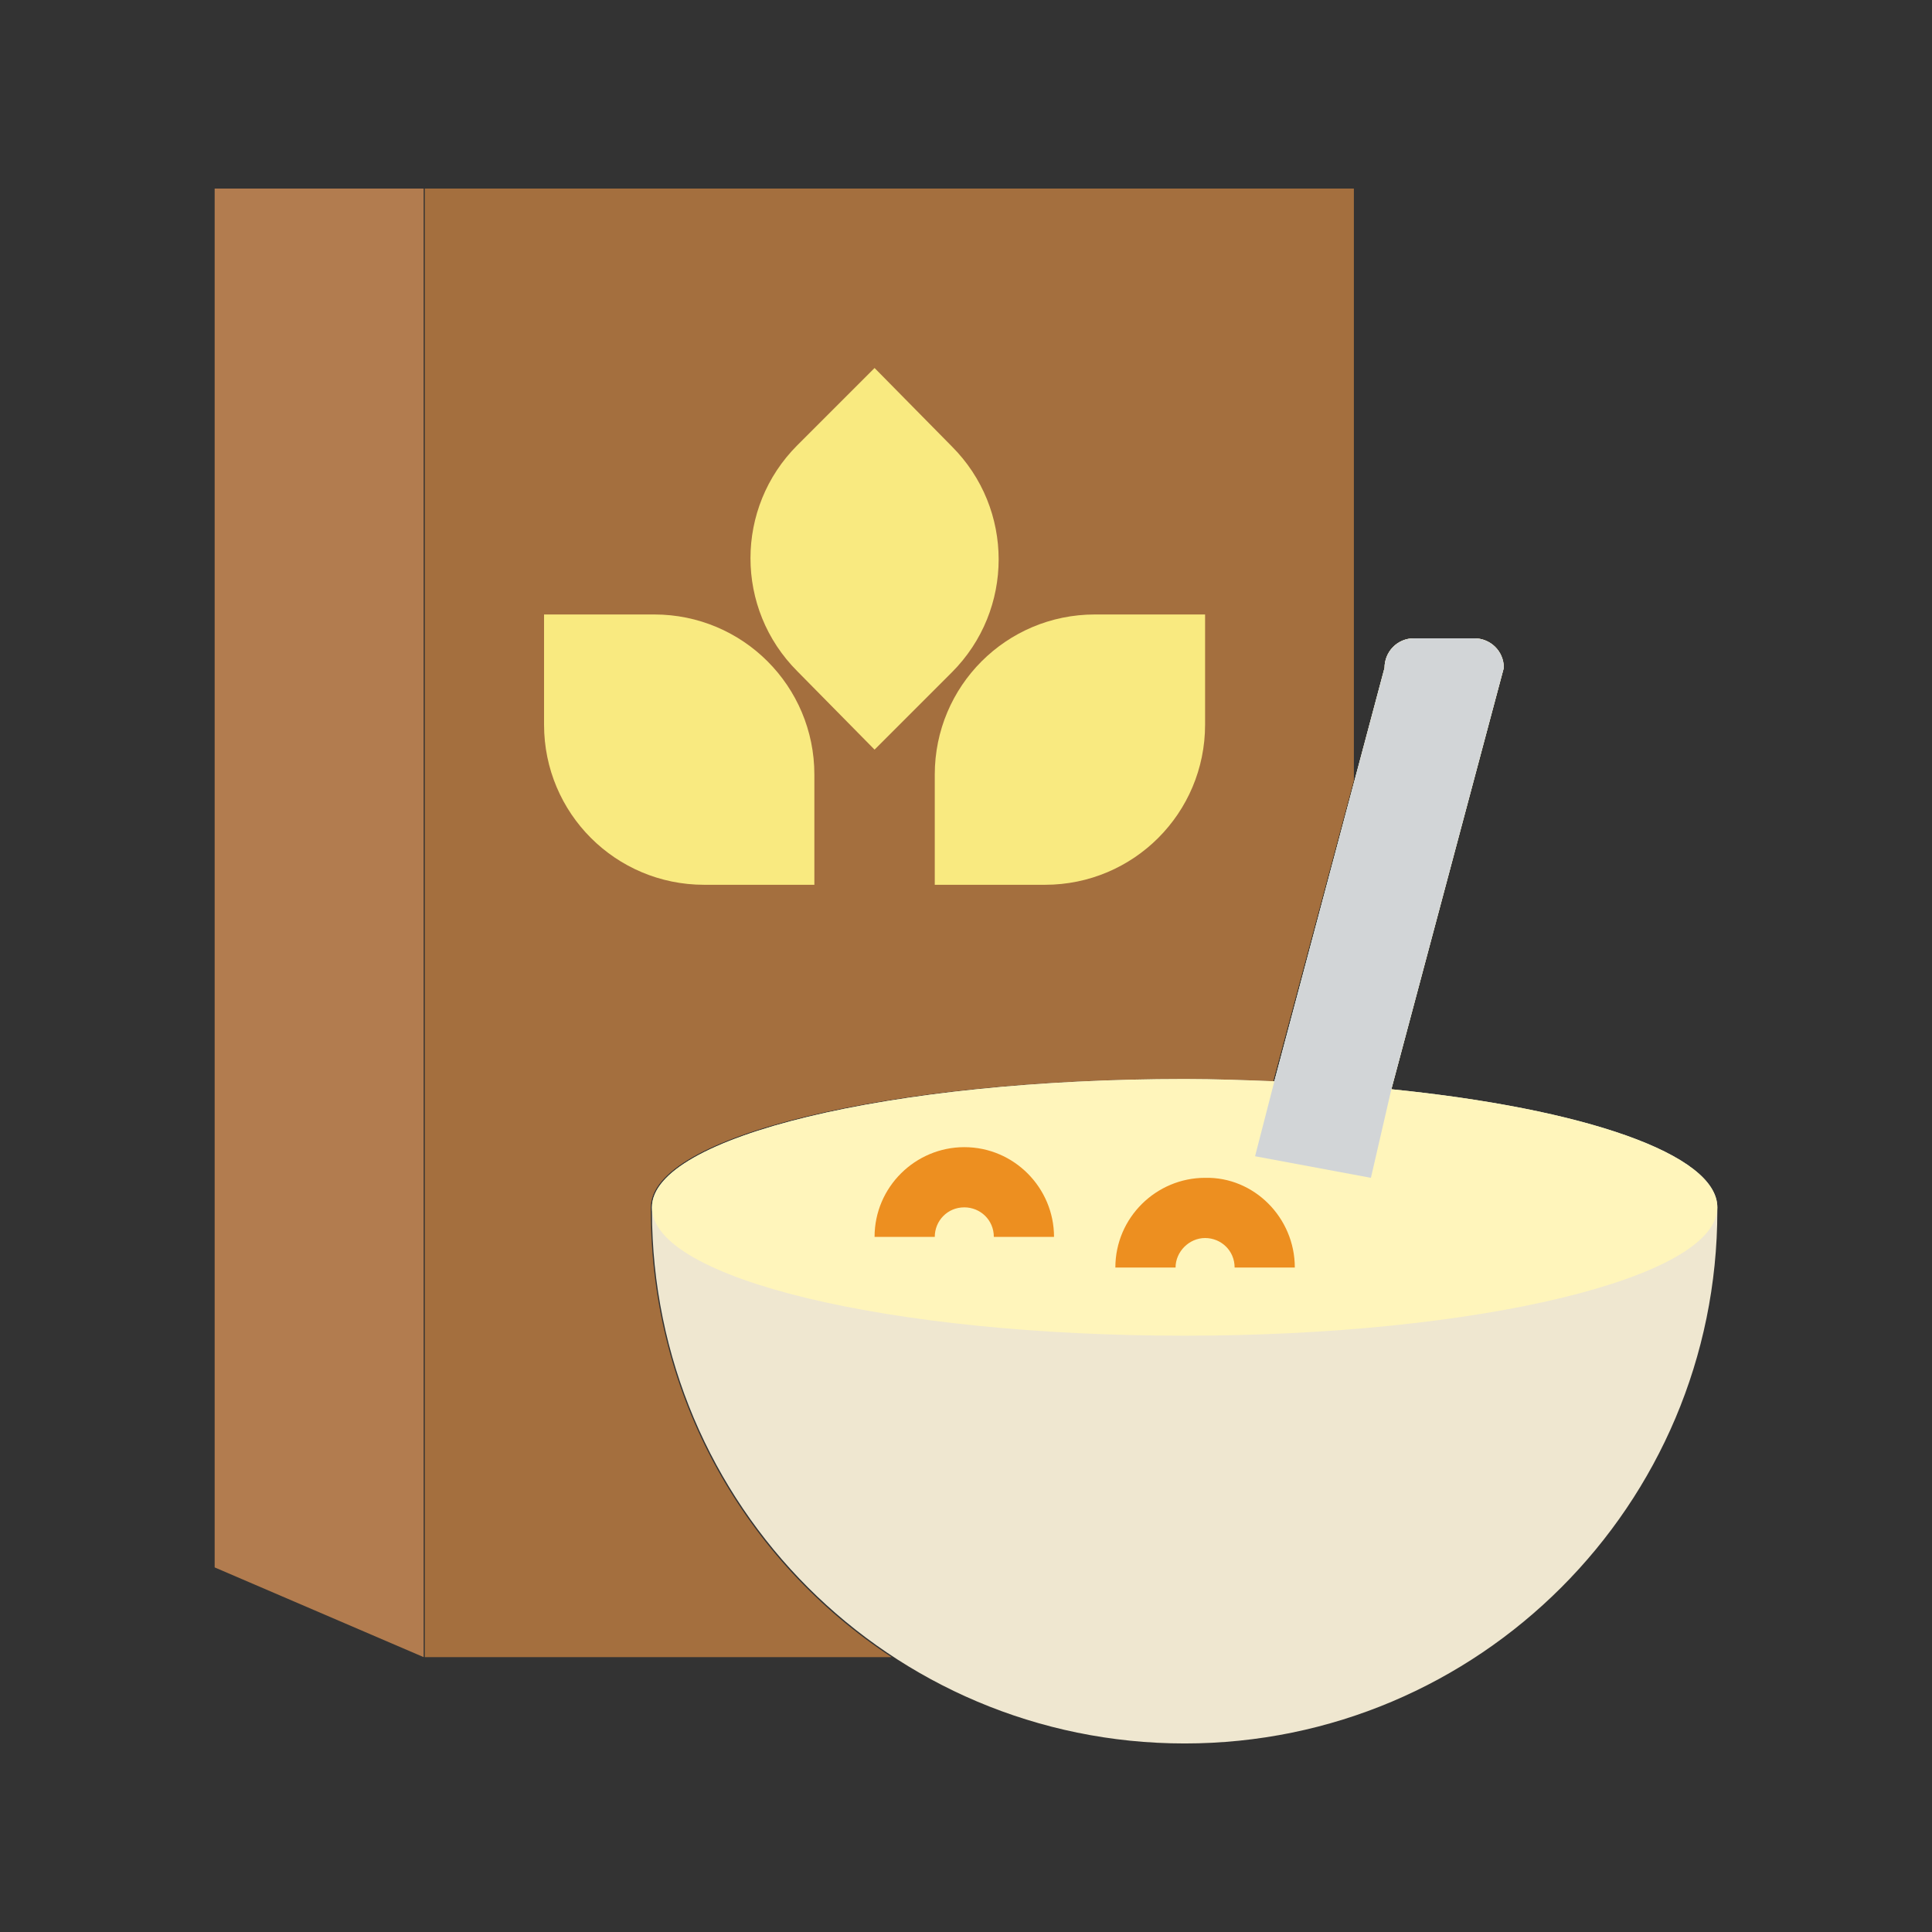 <?xml version="1.0" encoding="utf-8"?>
<!-- Generator: Adobe Illustrator 24.2.3, SVG Export Plug-In . SVG Version: 6.00 Build 0)  -->
<svg version="1.1" id="Capa_1" xmlns="http://www.w3.org/2000/svg" xmlns:xlink="http://www.w3.org/1999/xlink" x="0px" y="0px"
	 viewBox="0 0 170.1 170.1" style="enable-background:new 0 0 170.1 170.1;" xml:space="preserve">
<rect x="0" y="0" width="170.1" height="170.1" fill="#333333" stroke="none"/>
<style type="text/css">
	.st0{fill:#B27C4F;}
	.st1{fill:#A46F3E;}
	.st2{fill:#F9EA80;}
	.st3{fill:#EFE7D0;}
	.st4{fill:#FFF5BB;}
	.st5{fill:#D2D5D7;}
	.st6{fill:#ED8F20;}
</style>
<g>
	<polygon class="st0" points="37.3,145.9 18.9,138 18.9,16.6 37.3,16.6 	"/>
	<path class="st1" d="M57.3,106.6c0,0,0-0.2,0-0.3c0-6.3,21-11.3,46.9-11.3c2.7,0,5.4,0.1,7.9,0.2l7.1-26.5V16.6H37.4v129.3h41.1
		C65.7,137.5,57.3,123,57.3,106.6z"/>
	<path class="st2" d="M71.7,77.9h-9.7c-7.8,0-14.1-6.3-14.1-14.1v-9.7h9.7c7.8,0,14.1,6.3,14.1,14.1V77.9z"/>
	<path class="st2" d="M82.3,77.9h9.7c7.8,0,14.1-6.3,14.1-14.1v-9.7h-9.7c-7.8,0-14.1,6.3-14.1,14.1V77.9z"/>
	<path class="st2" d="M77,66l6.8-6.8c5.5-5.5,5.5-14.4,0-19.9L77,32.4l-6.8,6.8c-5.5,5.5-5.5,14.4,0,19.9L77,66z"/>
	<path class="st3" d="M122.5,95.9l9.9-37.1c0-1.5-1.2-2.6-2.6-2.6h-5.3c-1.5,0-2.6,1.2-2.6,2.6l-9.7,36.4c-2.6-0.1-5.2-0.2-7.9-0.2
		c-25.9,0-46.9,5.1-46.9,11.3c0,0.1,0,0.3,0,0.3c0,25.9,21,46.9,46.9,46.9c25.9,0,46.9-21,46.9-46.9c0,0,0-0.2,0-0.3
		C151.2,101.6,139.4,97.6,122.5,95.9z"/>
	<path class="st4" d="M122.5,95.9l9.9-37.1c0-1.5-1.2-2.6-2.6-2.6h-5.3c-1.5,0-2.6,1.2-2.6,2.6l-9.7,36.4c-2.6-0.1-5.2-0.2-7.9-0.2
		c-25.9,0-46.9,5.1-46.9,11.3c0,6.3,21,11.3,46.9,11.3c25.9,0,46.9-5.1,46.9-11.3C151.2,101.6,139.4,97.6,122.5,95.9z"/>
	<path class="st5" d="M122.5,95.9l9.9-37.1c0-1.5-1.2-2.6-2.6-2.6h-5.3c-1.5,0-2.6,1.2-2.6,2.6l-9.7,36.4l-1.7,6.6l10.2,1.9
		L122.5,95.9z"/>
	<path class="st6" d="M92.8,108.9h-5.3c0-1.5-1.2-2.6-2.6-2.6c-1.5,0-2.6,1.2-2.6,2.6H77c0-4.4,3.6-7.9,7.9-7.9
		C89.3,101,92.8,104.6,92.8,108.9z"/>
	<path class="st6" d="M114,111.6h-5.3c0-1.5-1.2-2.6-2.6-2.6s-2.6,1.2-2.6,2.6h-5.3c0-4.4,3.6-7.9,7.9-7.9
		C110.4,103.6,114,107.2,114,111.6z"/>
</g>
</svg>

